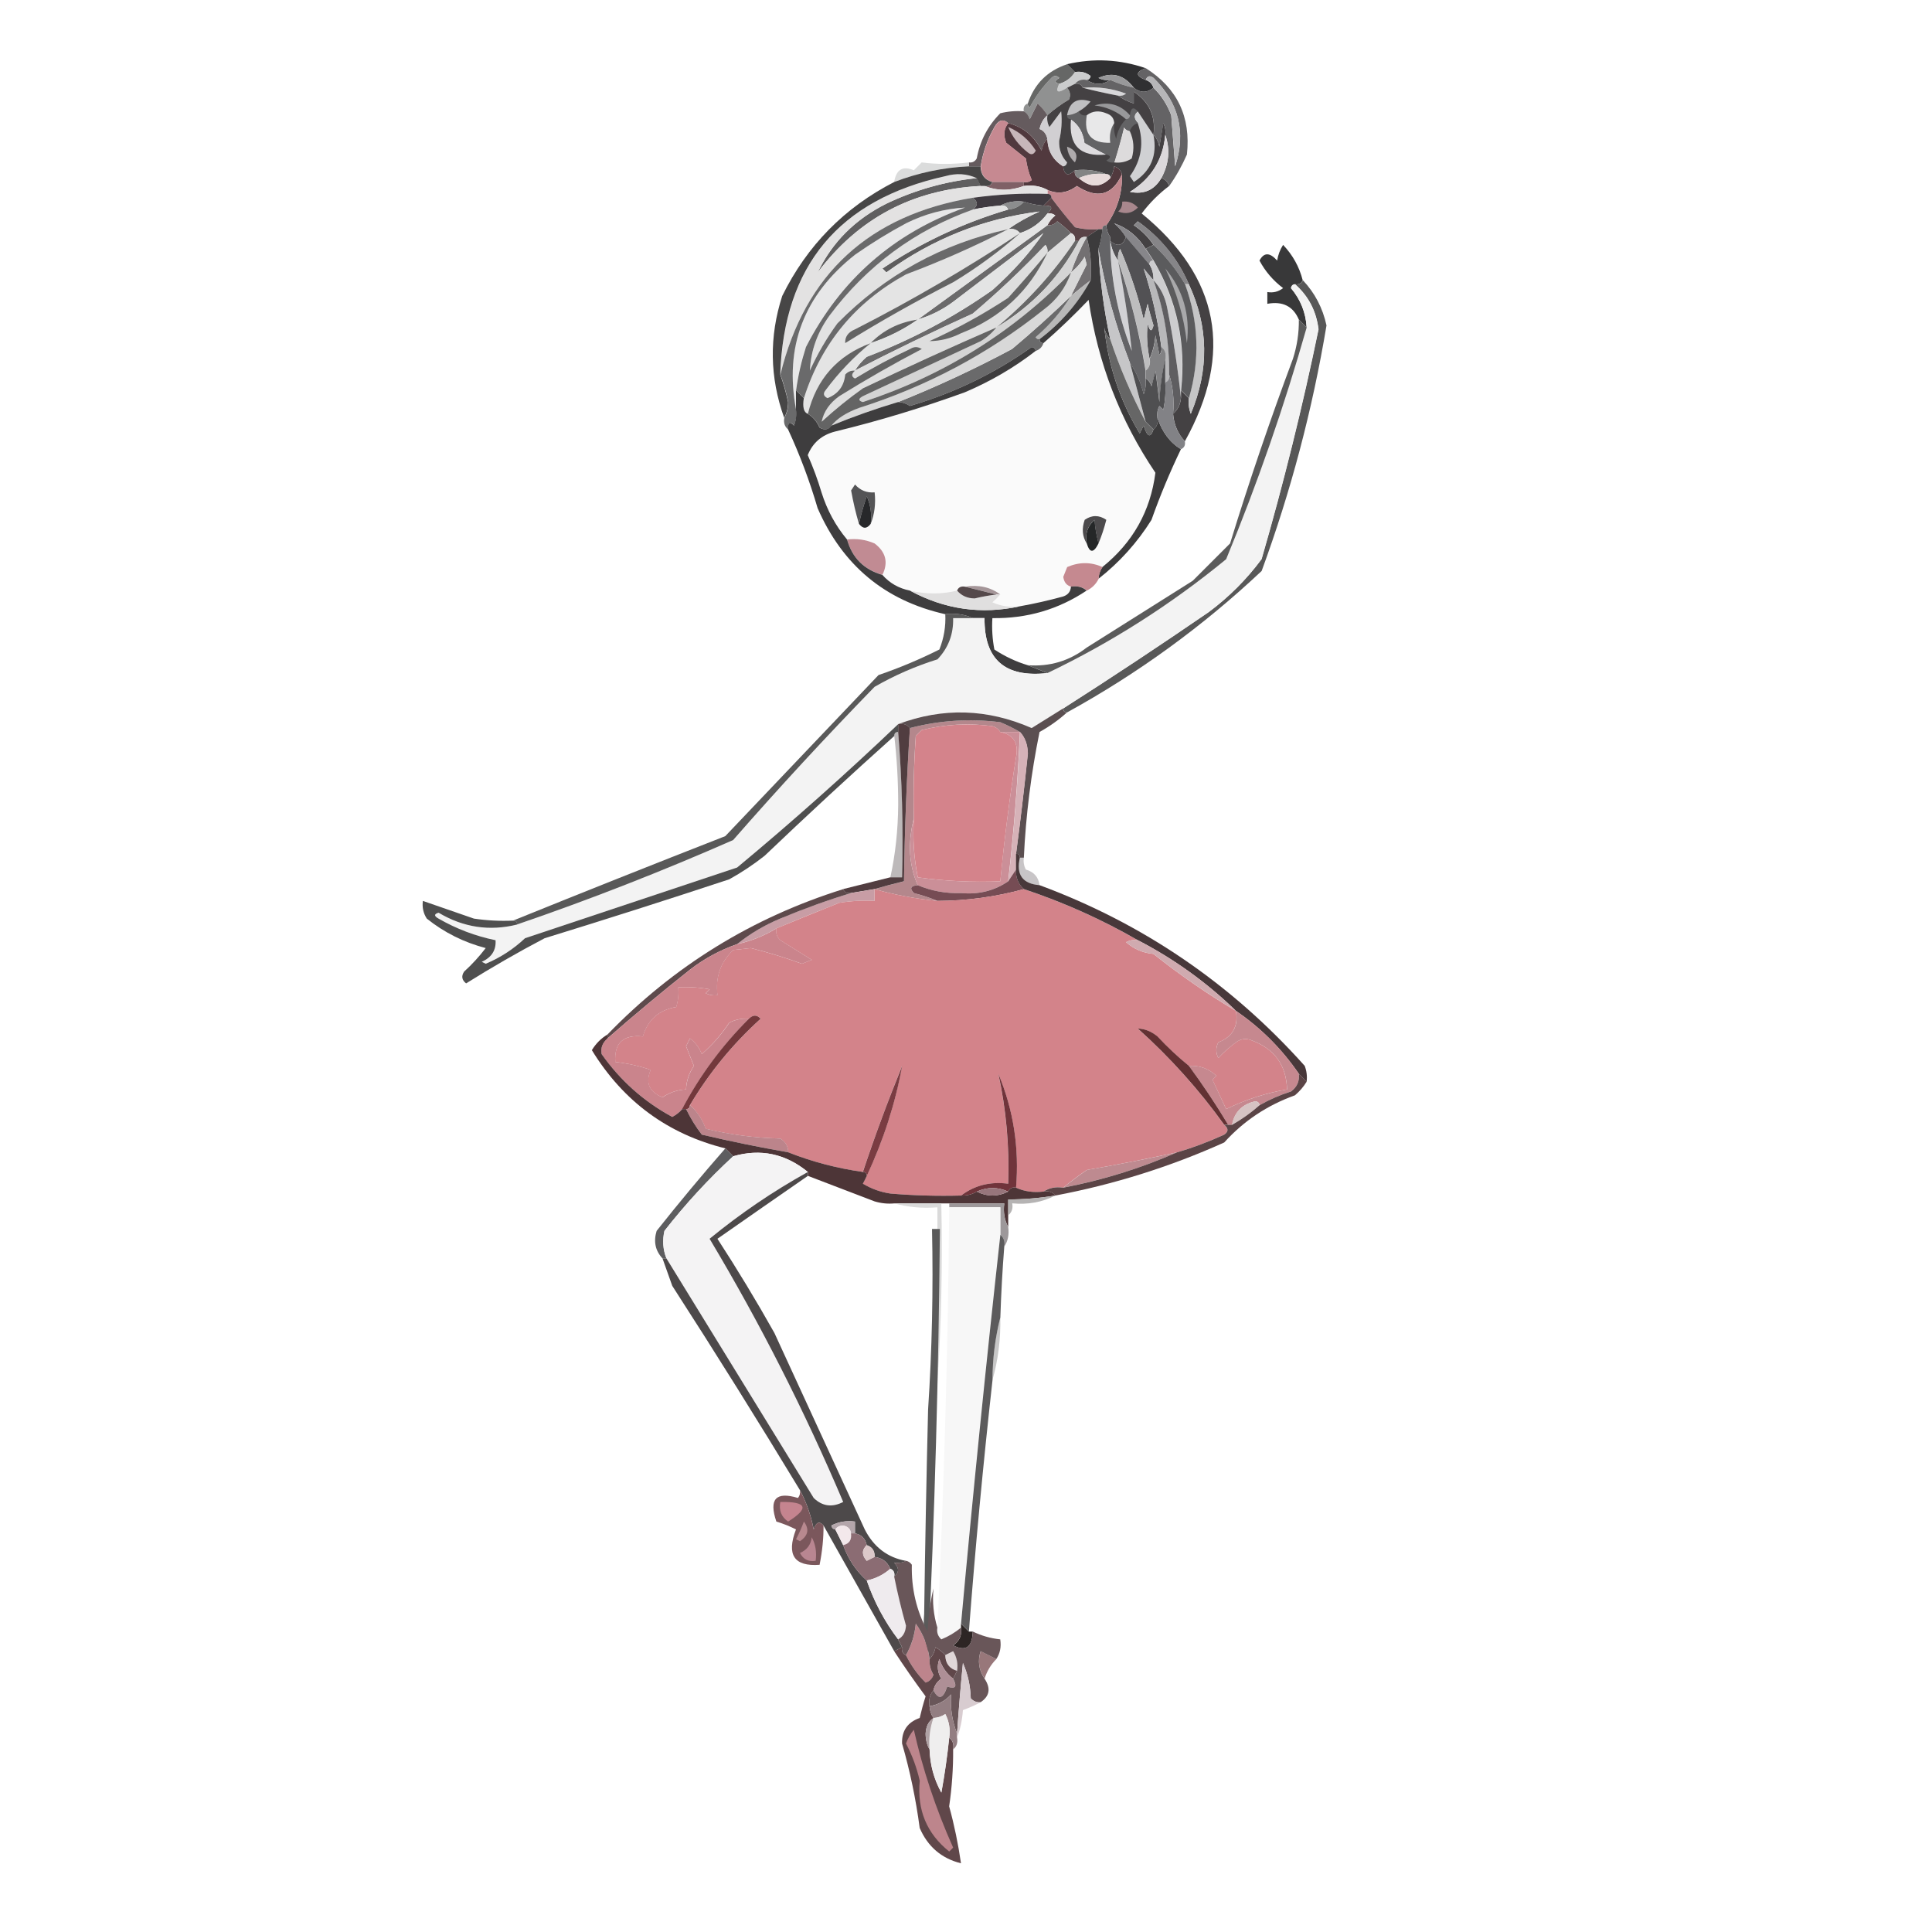 <?xml version="1.0" encoding="UTF-8"?> <svg xmlns="http://www.w3.org/2000/svg" width="32" height="32" viewBox="0 0 32 32" fill="none"><path fill-rule="evenodd" clip-rule="evenodd" d="M18.975 1.129C18.806 1.192 18.806 1.257 18.975 1.324C19.04 1.345 19.084 1.389 19.105 1.454C18.997 1.541 18.888 1.541 18.78 1.454C18.619 1.241 18.423 1.187 18.194 1.291C18.256 1.323 18.321 1.333 18.39 1.324C18.259 1.41 18.129 1.41 17.999 1.324C18.035 1.32 18.056 1.298 18.064 1.259C17.987 1.198 17.9 1.177 17.804 1.194C17.761 1.15 17.717 1.107 17.674 1.063C18.116 0.961 18.549 0.983 18.975 1.129Z" fill="#303032"></path><path fill-rule="evenodd" clip-rule="evenodd" d="M17.675 1.064C17.718 1.107 17.762 1.15 17.805 1.194C17.744 1.29 17.657 1.355 17.545 1.389C17.464 1.369 17.464 1.336 17.545 1.291C17.501 1.248 17.458 1.248 17.415 1.291C17.272 1.437 17.152 1.599 17.057 1.779C17.031 1.765 17.02 1.743 17.024 1.714C17.133 1.389 17.35 1.172 17.675 1.064Z" fill="#666766"></path><path fill-rule="evenodd" clip-rule="evenodd" d="M17.804 1.194C17.901 1.177 17.987 1.198 18.065 1.259C18.056 1.298 18.035 1.32 18 1.324C17.916 1.308 17.851 1.33 17.804 1.389C17.761 1.41 17.718 1.432 17.674 1.454C17.522 1.552 17.479 1.53 17.544 1.389C17.657 1.355 17.744 1.29 17.804 1.194Z" fill="#CBCCCD"></path><path fill-rule="evenodd" clip-rule="evenodd" d="M18.779 1.454C18.644 1.423 18.514 1.38 18.389 1.324C18.32 1.334 18.255 1.323 18.193 1.291C18.422 1.188 18.618 1.242 18.779 1.454Z" fill="#98989A"></path><path fill-rule="evenodd" clip-rule="evenodd" d="M17.543 1.389C17.477 1.531 17.52 1.552 17.673 1.454C17.725 1.514 17.736 1.579 17.705 1.649C17.576 1.725 17.456 1.812 17.347 1.909C17.307 1.842 17.252 1.777 17.185 1.714C17.141 1.801 17.098 1.888 17.055 1.974C17.037 1.915 17.004 1.872 16.957 1.844C16.946 1.78 16.968 1.736 17.022 1.714C17.018 1.743 17.029 1.764 17.055 1.779C17.15 1.599 17.269 1.437 17.412 1.291C17.456 1.248 17.499 1.248 17.543 1.291C17.462 1.336 17.462 1.369 17.543 1.389Z" fill="#909191"></path><path fill-rule="evenodd" clip-rule="evenodd" d="M17.935 1.454C18.182 1.432 18.421 1.464 18.65 1.551C18.612 1.582 18.568 1.593 18.52 1.584C18.318 1.546 18.123 1.502 17.935 1.454Z" fill="#D7D7D9"></path><path fill-rule="evenodd" clip-rule="evenodd" d="M17.349 1.909C17.282 1.966 17.239 2.042 17.219 2.137C17.285 2.16 17.328 2.214 17.349 2.299C17.299 2.349 17.267 2.414 17.252 2.494C17.132 2.255 16.948 2.103 16.698 2.039C16.614 1.964 16.538 1.986 16.471 2.104C16.355 2.308 16.279 2.525 16.243 2.755C16.178 2.755 16.113 2.755 16.048 2.755C16.048 2.733 16.048 2.711 16.048 2.69C16.105 2.698 16.148 2.676 16.178 2.624C16.231 2.334 16.361 2.084 16.568 1.876C16.697 1.844 16.827 1.833 16.959 1.844C17.006 1.871 17.038 1.914 17.056 1.974C17.1 1.887 17.143 1.8 17.186 1.714C17.254 1.777 17.308 1.842 17.349 1.909Z" fill="#655B5E"></path><path fill-rule="evenodd" clip-rule="evenodd" d="M16.698 2.039C16.947 2.103 17.131 2.255 17.251 2.495C17.266 2.414 17.298 2.349 17.348 2.3C17.355 2.5 17.442 2.652 17.609 2.755C17.628 2.904 17.693 2.926 17.804 2.82C17.793 2.885 17.814 2.928 17.869 2.95C18.056 3.113 18.229 3.113 18.389 2.95C18.427 2.883 18.448 2.818 18.454 2.755C18.521 2.778 18.564 2.821 18.584 2.885C18.424 3.236 18.175 3.301 17.836 3.08C17.68 3.198 17.517 3.22 17.348 3.145C17.233 3.083 17.103 3.061 16.958 3.08C16.958 3.059 16.958 3.037 16.958 3.015C17.006 3.024 17.049 3.013 17.088 2.983C17.039 2.87 17.007 2.751 16.991 2.625C16.882 2.538 16.774 2.451 16.665 2.365C16.614 2.242 16.625 2.133 16.698 2.039Z" fill="#51393E"></path><path fill-rule="evenodd" clip-rule="evenodd" d="M16.7 2.104C16.889 2.184 17.041 2.314 17.156 2.494C17.123 2.561 17.08 2.572 17.026 2.527C16.877 2.411 16.768 2.27 16.7 2.104Z" fill="#C7B7BA"></path><path fill-rule="evenodd" clip-rule="evenodd" d="M17.608 2.755C17.441 2.652 17.354 2.5 17.348 2.3C17.327 2.214 17.283 2.16 17.218 2.137C17.238 2.042 17.281 1.966 17.348 1.909C17.338 1.978 17.349 2.043 17.38 2.104C17.445 2.018 17.511 1.931 17.576 1.844C17.593 2.006 17.582 2.169 17.543 2.332C17.536 2.472 17.58 2.591 17.673 2.69C17.665 2.73 17.643 2.751 17.608 2.755Z" fill="#D1CFD2"></path><path fill-rule="evenodd" clip-rule="evenodd" d="M18.976 1.128C19.499 1.459 19.727 1.936 19.659 2.56C19.576 2.748 19.479 2.921 19.366 3.08C19.345 3.015 19.301 2.972 19.236 2.95C19.363 2.712 19.385 2.474 19.301 2.234C19.311 2.166 19.3 2.101 19.269 2.039C19.247 2.169 19.225 2.3 19.203 2.43C19.188 2.349 19.156 2.284 19.106 2.234C19.145 1.927 19.037 1.689 18.781 1.519C18.781 1.584 18.781 1.649 18.781 1.714C18.681 1.682 18.595 1.638 18.52 1.584C18.569 1.592 18.612 1.582 18.651 1.551C18.421 1.464 18.183 1.432 17.935 1.454C17.913 1.399 17.869 1.377 17.805 1.389C17.851 1.33 17.916 1.308 18 1.324C18.13 1.41 18.26 1.41 18.39 1.324C18.515 1.38 18.645 1.423 18.781 1.454C18.889 1.54 18.997 1.54 19.106 1.454C19.234 1.579 19.332 1.731 19.399 1.909C19.42 2.191 19.442 2.473 19.464 2.755C19.646 2.194 19.527 1.706 19.106 1.291C19.045 1.246 19.002 1.257 18.976 1.324C18.807 1.257 18.807 1.192 18.976 1.128Z" fill="#646365"></path><path fill-rule="evenodd" clip-rule="evenodd" d="M18.977 1.324C19.003 1.257 19.047 1.246 19.108 1.291C19.529 1.706 19.648 2.194 19.465 2.755C19.444 2.473 19.422 2.191 19.4 1.909C19.334 1.731 19.236 1.579 19.108 1.454C19.086 1.389 19.043 1.345 18.977 1.324Z" fill="#B6B6B8"></path><path fill-rule="evenodd" clip-rule="evenodd" d="M16.047 2.69C16.047 2.712 16.047 2.734 16.047 2.755C15.62 2.776 15.208 2.862 14.81 3.015C14.844 2.807 14.952 2.742 15.136 2.82C15.179 2.777 15.223 2.734 15.266 2.69C15.521 2.723 15.782 2.723 16.047 2.69Z" fill="#DBDCDC"></path><path fill-rule="evenodd" clip-rule="evenodd" d="M17.804 1.389C17.868 1.378 17.912 1.399 17.934 1.454C18.122 1.502 18.317 1.546 18.519 1.584C18.593 1.639 18.68 1.682 18.779 1.714C18.779 1.649 18.779 1.584 18.779 1.519C19.036 1.689 19.144 1.928 19.105 2.235C19.155 2.284 19.187 2.349 19.203 2.43C19.224 2.3 19.246 2.17 19.267 2.039C19.299 2.101 19.31 2.166 19.3 2.235C19.263 2.644 19.068 2.959 18.715 3.178C18.946 3.225 19.119 3.149 19.235 2.95C19.3 2.972 19.343 3.015 19.365 3.08C19.193 3.209 19.041 3.361 18.91 3.536C20.199 4.588 20.437 5.846 19.625 7.31C19.509 7.184 19.444 7.032 19.43 6.854C19.507 6.788 19.55 6.701 19.56 6.594C19.56 6.55 19.56 6.507 19.56 6.464C19.604 6.507 19.647 6.55 19.69 6.594C19.68 6.683 19.691 6.77 19.723 6.854C20.029 6.124 20.018 5.409 19.69 4.707C19.508 4.286 19.226 3.939 18.845 3.666C18.823 3.688 18.801 3.709 18.779 3.731C18.911 3.819 19.02 3.928 19.105 4.056C19.061 4.078 19.018 4.1 18.975 4.121C18.844 3.914 18.671 3.773 18.454 3.699C18.533 3.766 18.598 3.842 18.649 3.926C18.598 4.072 18.511 4.094 18.389 3.991C18.389 3.97 18.389 3.948 18.389 3.926C18.349 3.868 18.328 3.803 18.324 3.731C18.505 3.478 18.591 3.196 18.584 2.885C18.564 2.822 18.521 2.778 18.454 2.755C18.448 2.818 18.427 2.883 18.389 2.95C18.389 2.907 18.367 2.885 18.324 2.885C18.165 2.822 17.991 2.8 17.804 2.82C17.693 2.926 17.628 2.905 17.608 2.755C17.644 2.751 17.665 2.73 17.674 2.69C17.58 2.591 17.537 2.472 17.543 2.332C17.582 2.169 17.593 2.006 17.576 1.844C17.511 1.931 17.446 2.018 17.381 2.105C17.349 2.043 17.338 1.978 17.348 1.909C17.457 1.812 17.576 1.725 17.706 1.649C17.737 1.579 17.726 1.514 17.674 1.454C17.717 1.432 17.76 1.411 17.804 1.389Z" fill="#444143"></path><path fill-rule="evenodd" clip-rule="evenodd" d="M18.845 1.844C18.933 1.977 19.019 2.107 19.105 2.235C19.172 2.572 19.064 2.833 18.78 3.015C18.758 2.983 18.736 2.95 18.715 2.918C18.91 2.647 18.953 2.354 18.845 2.039C18.772 1.964 18.772 1.899 18.845 1.844Z" fill="#D0D1D3"></path><path fill-rule="evenodd" clip-rule="evenodd" d="M18.712 2.169C18.78 2.315 18.791 2.466 18.745 2.625C18.657 2.682 18.559 2.703 18.452 2.69C18.512 2.497 18.567 2.302 18.615 2.104C18.64 2.14 18.672 2.162 18.712 2.169Z" fill="#DDDBDC"></path><path fill-rule="evenodd" clip-rule="evenodd" d="M17.674 2.429C17.819 2.483 17.862 2.57 17.804 2.69C17.726 2.62 17.682 2.533 17.674 2.429Z" fill="#AFABAD"></path><path fill-rule="evenodd" clip-rule="evenodd" d="M17.739 1.975C17.868 2.062 17.944 2.192 17.967 2.365C18.089 2.437 18.208 2.502 18.325 2.56C17.891 2.604 17.696 2.408 17.739 1.975Z" fill="#DDDBDE"></path><path fill-rule="evenodd" clip-rule="evenodd" d="M18.845 1.844C18.772 1.899 18.772 1.964 18.845 2.039C18.78 2.061 18.736 2.104 18.715 2.169C18.675 2.162 18.642 2.141 18.617 2.104C18.569 2.303 18.515 2.498 18.455 2.69C18.407 2.698 18.363 2.688 18.325 2.657C18.405 2.613 18.405 2.58 18.325 2.56C18.208 2.502 18.089 2.437 17.967 2.365C17.944 2.192 17.868 2.062 17.739 1.974C17.695 1.974 17.674 1.953 17.674 1.909C17.746 1.905 17.811 1.884 17.869 1.844C17.891 1.899 17.935 1.92 17.999 1.909C17.946 2.224 18.076 2.376 18.39 2.365C18.371 2.24 18.393 2.132 18.455 2.039C18.444 2.129 18.455 2.215 18.487 2.3C18.509 2.169 18.563 2.061 18.65 1.974C18.693 1.974 18.715 1.953 18.715 1.909C18.729 1.784 18.772 1.762 18.845 1.844Z" fill="#636365"></path><path fill-rule="evenodd" clip-rule="evenodd" d="M18.455 2.039C18.394 2.132 18.372 2.24 18.39 2.365C18.077 2.376 17.946 2.224 18 1.909C18.094 1.837 18.203 1.826 18.325 1.877C18.407 1.904 18.45 1.958 18.455 2.039Z" fill="#E8E8E9"></path><path fill-rule="evenodd" clip-rule="evenodd" d="M18.715 1.909C18.715 1.952 18.693 1.974 18.649 1.974C18.502 1.846 18.328 1.77 18.129 1.746C18.363 1.676 18.558 1.731 18.715 1.909Z" fill="#98989A"></path><path fill-rule="evenodd" clip-rule="evenodd" d="M17.869 1.844C17.811 1.883 17.746 1.905 17.674 1.909C17.715 1.684 17.845 1.608 18.064 1.681C18.007 1.749 17.942 1.803 17.869 1.844Z" fill="#BFBFC1"></path><path fill-rule="evenodd" clip-rule="evenodd" d="M17.805 2.82C17.992 2.8 18.166 2.822 18.325 2.885C18.159 2.866 18.007 2.887 17.87 2.95C17.815 2.928 17.793 2.885 17.805 2.82Z" fill="#838484"></path><path fill-rule="evenodd" clip-rule="evenodd" d="M16.701 2.04C16.628 2.134 16.617 2.242 16.668 2.365C16.776 2.452 16.885 2.539 16.993 2.625C17.01 2.751 17.042 2.87 17.091 2.983C17.052 3.013 17.009 3.024 16.961 3.016C16.787 3.016 16.614 3.016 16.44 3.016C16.314 2.981 16.249 2.894 16.245 2.756C16.281 2.526 16.357 2.309 16.473 2.105C16.541 1.987 16.616 1.965 16.701 2.04Z" fill="#C68991"></path><path fill-rule="evenodd" clip-rule="evenodd" d="M16.438 3.015C16.611 3.015 16.785 3.015 16.958 3.015C16.958 3.037 16.958 3.058 16.958 3.08C16.735 3.163 16.518 3.163 16.308 3.08C16.372 3.091 16.416 3.069 16.438 3.015Z" fill="#7F6066"></path><path fill-rule="evenodd" clip-rule="evenodd" d="M17.87 2.95C18.007 2.887 18.159 2.865 18.326 2.885C18.369 2.885 18.391 2.907 18.391 2.95C18.23 3.113 18.057 3.113 17.87 2.95Z" fill="#E8DADA"></path><path fill-rule="evenodd" clip-rule="evenodd" d="M19.3 2.235C19.384 2.474 19.363 2.712 19.235 2.95C19.119 3.149 18.946 3.225 18.715 3.178C19.068 2.959 19.264 2.644 19.3 2.235Z" fill="#DCD9DC"></path><path fill-rule="evenodd" clip-rule="evenodd" d="M16.179 2.95C16.201 2.994 16.222 3.037 16.244 3.08C15.118 3.139 14.218 3.616 13.544 4.512C13.784 4.011 14.164 3.632 14.682 3.373C15.157 3.146 15.656 3.005 16.179 2.95Z" fill="#605F60"></path><path fill-rule="evenodd" clip-rule="evenodd" d="M18.585 2.885C18.592 3.197 18.505 3.478 18.325 3.731C18.281 3.731 18.259 3.753 18.259 3.796C18.238 3.796 18.216 3.796 18.195 3.796C18.063 3.807 17.932 3.796 17.804 3.764C17.665 3.603 17.535 3.44 17.414 3.276C17.414 3.232 17.392 3.211 17.349 3.211C17.349 3.189 17.349 3.167 17.349 3.146C17.518 3.221 17.68 3.199 17.837 3.081C18.175 3.302 18.425 3.237 18.585 2.885Z" fill="#C1868D"></path><path fill-rule="evenodd" clip-rule="evenodd" d="M16.179 2.95C15.656 3.005 15.157 3.146 14.682 3.373C14.164 3.632 13.784 4.011 13.544 4.512C14.218 3.616 15.118 3.139 16.244 3.08C16.266 3.08 16.287 3.08 16.309 3.08C16.519 3.164 16.736 3.164 16.96 3.08C17.105 3.061 17.235 3.083 17.35 3.145C17.35 3.167 17.35 3.189 17.35 3.21C16.935 3.197 16.523 3.219 16.114 3.275C14.398 3.561 13.335 4.537 12.926 6.203C12.986 4.402 13.897 3.307 15.658 2.918C15.845 2.865 16.018 2.876 16.179 2.95Z" fill="#E3E2E2"></path><path fill-rule="evenodd" clip-rule="evenodd" d="M17.349 3.211C17.393 3.211 17.415 3.233 17.415 3.276C17.371 3.319 17.328 3.363 17.284 3.406C17.173 3.398 17.064 3.376 16.959 3.341C16.814 3.322 16.684 3.344 16.569 3.406C16.415 3.417 16.263 3.439 16.113 3.471C16.2 3.406 16.2 3.341 16.113 3.276C16.523 3.219 16.934 3.197 17.349 3.211Z" fill="#403B41"></path><path fill-rule="evenodd" clip-rule="evenodd" d="M16.568 3.406C16.683 3.343 16.813 3.322 16.959 3.341C16.893 3.417 16.806 3.46 16.698 3.471C16.676 3.416 16.633 3.395 16.568 3.406Z" fill="#8C8D8E"></path><path fill-rule="evenodd" clip-rule="evenodd" d="M18.587 3.34C18.691 3.328 18.778 3.361 18.847 3.438C18.754 3.532 18.645 3.553 18.521 3.503C18.57 3.459 18.592 3.405 18.587 3.34Z" fill="#A8878D"></path><path fill-rule="evenodd" clip-rule="evenodd" d="M17.414 3.276C17.535 3.44 17.666 3.602 17.805 3.764C17.933 3.796 18.063 3.807 18.195 3.796C18.13 3.84 18.065 3.883 18 3.926C17.935 3.915 17.892 3.937 17.87 3.991C17.848 3.991 17.826 3.991 17.805 3.991C17.816 3.927 17.794 3.883 17.74 3.861C17.663 3.786 17.587 3.721 17.512 3.666C17.468 3.715 17.414 3.737 17.349 3.731C17.379 3.669 17.422 3.614 17.479 3.568C17.441 3.538 17.397 3.527 17.349 3.536C17.449 3.443 17.427 3.4 17.284 3.406C17.328 3.362 17.371 3.319 17.414 3.276Z" fill="#594347"></path><path fill-rule="evenodd" clip-rule="evenodd" d="M16.046 2.755C16.111 2.755 16.176 2.755 16.241 2.755C16.245 2.894 16.31 2.98 16.436 3.015C16.414 3.07 16.371 3.091 16.306 3.08C16.285 3.08 16.263 3.08 16.241 3.08C16.22 3.037 16.198 2.993 16.176 2.95C16.016 2.876 15.842 2.865 15.656 2.918C13.894 3.307 12.983 4.402 12.923 6.203C12.976 6.349 13.019 6.501 13.053 6.659C13.053 6.759 13.031 6.846 12.988 6.919C12.748 6.25 12.738 5.578 12.956 4.902C13.367 4.067 13.986 3.438 14.81 3.015C15.207 2.862 15.619 2.775 16.046 2.755Z" fill="#474646"></path><path fill-rule="evenodd" clip-rule="evenodd" d="M16.959 3.341C17.064 3.376 17.172 3.397 17.284 3.406C17.427 3.4 17.448 3.443 17.349 3.536C17.232 3.692 17.08 3.801 16.893 3.861C16.847 3.803 16.782 3.781 16.698 3.796C16.857 3.684 17.031 3.586 17.219 3.503C16.291 3.62 15.445 3.956 14.681 4.512C14.66 4.49 14.638 4.469 14.616 4.447C15.261 4.016 15.955 3.691 16.698 3.471C16.806 3.461 16.892 3.417 16.959 3.341Z" fill="#5E5D5E"></path><path fill-rule="evenodd" clip-rule="evenodd" d="M19.692 4.707C19.671 4.707 19.649 4.707 19.627 4.707C19.485 4.466 19.311 4.249 19.107 4.056C19.021 3.927 18.913 3.819 18.781 3.731C18.803 3.709 18.825 3.687 18.846 3.666C19.228 3.938 19.51 4.285 19.692 4.707Z" fill="#868588"></path><path fill-rule="evenodd" clip-rule="evenodd" d="M17.739 3.861C17.611 3.969 17.481 4.077 17.348 4.186C17.357 4.138 17.346 4.095 17.316 4.056C16.934 4.459 16.533 4.839 16.112 5.195C15.45 5.493 14.799 5.808 14.16 6.138C14.212 6.054 14.277 5.978 14.355 5.91C15.097 5.627 15.791 5.259 16.437 4.804C16.777 4.5 17.059 4.186 17.283 3.861C16.784 4.24 16.286 4.62 15.787 5C15.605 5.134 15.41 5.231 15.201 5.292C15.915 4.774 16.631 4.253 17.348 3.731C17.413 3.736 17.467 3.715 17.511 3.666C17.586 3.72 17.662 3.785 17.739 3.861Z" fill="#6B6A6B"></path><path fill-rule="evenodd" clip-rule="evenodd" d="M18.973 4.122C19.016 4.187 19.059 4.252 19.103 4.317C19.059 4.317 19.038 4.338 19.038 4.382C18.908 4.23 18.777 4.078 18.647 3.926C18.596 3.842 18.531 3.766 18.452 3.699C18.669 3.773 18.842 3.914 18.973 4.122Z" fill="#87868A"></path><path fill-rule="evenodd" clip-rule="evenodd" d="M17.998 3.927C18.062 4.152 18.084 4.39 18.064 4.642C17.956 4.724 17.848 4.81 17.738 4.902C17.825 4.73 17.911 4.557 17.998 4.382C17.988 4.339 17.977 4.295 17.966 4.252C17.904 4.355 17.828 4.442 17.738 4.512C17.808 4.307 17.895 4.112 17.998 3.927Z" fill="#737072"></path><path fill-rule="evenodd" clip-rule="evenodd" d="M17.737 3.861C17.791 3.883 17.813 3.927 17.802 3.991C17.439 4.528 17.005 5.006 16.501 5.423C15.755 5.746 15.018 6.082 14.289 6.431C14.048 6.603 13.821 6.787 13.605 6.984C13.641 6.815 13.739 6.674 13.898 6.561C14.345 6.284 14.801 6.023 15.265 5.78C15.2 5.737 15.134 5.737 15.069 5.78C14.755 5.927 14.452 6.089 14.159 6.268C14.096 6.238 14.096 6.194 14.159 6.138C14.798 5.808 15.448 5.493 16.11 5.195C16.531 4.839 16.933 4.46 17.314 4.056C17.344 4.095 17.355 4.138 17.347 4.186C17.479 4.077 17.609 3.969 17.737 3.861Z" fill="#DEDEDE"></path><path fill-rule="evenodd" clip-rule="evenodd" d="M16.568 3.406C16.632 3.395 16.675 3.417 16.698 3.471C15.955 3.691 15.261 4.016 14.616 4.447C14.637 4.469 14.659 4.491 14.681 4.512C15.444 3.956 16.29 3.62 17.218 3.504C17.03 3.587 16.857 3.684 16.698 3.797C15.597 4.038 14.654 4.558 13.867 5.358C13.69 5.601 13.538 5.862 13.412 6.139C13.429 5.807 13.537 5.504 13.737 5.228C14.356 4.403 15.148 3.817 16.112 3.471C16.262 3.439 16.414 3.417 16.568 3.406Z" fill="#E2E2E2"></path><path fill-rule="evenodd" clip-rule="evenodd" d="M21.577 4.642C21.555 4.696 21.511 4.718 21.447 4.707C21.412 4.711 21.39 4.732 21.382 4.772C21.541 4.961 21.628 5.177 21.642 5.422C21.599 5.379 21.555 5.336 21.512 5.292C21.418 5.072 21.244 4.985 20.991 5.032C20.991 4.967 20.991 4.902 20.991 4.837C21.088 4.854 21.174 4.832 21.252 4.772C21.087 4.647 20.956 4.495 20.861 4.316C20.934 4.178 21.031 4.178 21.154 4.316C21.168 4.223 21.201 4.136 21.252 4.056C21.412 4.224 21.52 4.419 21.577 4.642Z" fill="#383839"></path><path fill-rule="evenodd" clip-rule="evenodd" d="M13.184 6.464C13.184 6.572 13.184 6.681 13.184 6.789C12.986 5.746 13.312 4.889 14.16 4.219C14.431 4.029 14.713 3.856 15.006 3.699C15.318 3.544 15.643 3.457 15.982 3.438C14.797 3.864 13.919 4.634 13.347 5.748C13.271 5.983 13.217 6.221 13.184 6.464Z" fill="#E7E7E8"></path><path fill-rule="evenodd" clip-rule="evenodd" d="M18.65 3.926C18.78 4.078 18.91 4.23 19.04 4.382C19.088 4.46 19.11 4.547 19.105 4.642C19.052 4.582 18.998 4.516 18.943 4.447C19.079 4.865 19.177 5.298 19.235 5.748C19.244 5.796 19.233 5.84 19.203 5.878C19.181 5.77 19.16 5.661 19.138 5.553C19.125 5.697 19.093 5.827 19.04 5.943C18.999 5.748 18.988 5.553 19.008 5.358C19.044 5.494 19.076 5.505 19.105 5.39C19.068 5.272 19.035 5.153 19.008 5.032C18.986 5.119 18.964 5.206 18.943 5.293C18.845 4.891 18.715 4.501 18.552 4.121C18.521 4.183 18.51 4.248 18.52 4.317C18.452 4.224 18.409 4.115 18.39 3.991C18.512 4.094 18.598 4.072 18.65 3.926Z" fill="#525154"></path><path fill-rule="evenodd" clip-rule="evenodd" d="M17.349 3.536C17.398 3.527 17.441 3.538 17.48 3.569C17.422 3.615 17.379 3.669 17.349 3.731C16.632 4.254 15.916 4.774 15.202 5.293C14.893 5.337 14.633 5.467 14.422 5.683C13.87 5.888 13.523 6.278 13.381 6.854C13.314 6.828 13.293 6.741 13.316 6.594C13.603 5.688 14.167 5.004 15.007 4.544C15.591 4.325 16.155 4.076 16.699 3.796C16.783 3.781 16.848 3.803 16.894 3.861C17.081 3.801 17.233 3.692 17.349 3.536Z" fill="#E4E4E4"></path><path fill-rule="evenodd" clip-rule="evenodd" d="M16.895 3.861C16.554 4.163 16.185 4.434 15.789 4.674C15.176 4.986 14.58 5.322 13.999 5.683C13.994 5.578 14.048 5.502 14.162 5.455C15.109 4.972 16.02 4.44 16.895 3.861Z" fill="#646464"></path><path fill-rule="evenodd" clip-rule="evenodd" d="M17.348 4.186C17.052 4.818 16.575 5.263 15.917 5.52C15.748 5.605 15.575 5.649 15.396 5.65C15.851 5.444 16.285 5.206 16.698 4.934C16.923 4.686 17.14 4.437 17.348 4.186Z" fill="#656565"></path><path fill-rule="evenodd" clip-rule="evenodd" d="M19.104 4.317C19.492 4.979 19.644 5.695 19.56 6.464C19.56 6.507 19.56 6.55 19.56 6.594C19.509 6.101 19.433 5.602 19.332 5.097C19.298 4.916 19.222 4.765 19.104 4.642C19.108 4.547 19.087 4.46 19.039 4.382C19.039 4.338 19.061 4.317 19.104 4.317Z" fill="#CDCDCF"></path><path fill-rule="evenodd" clip-rule="evenodd" d="M18.064 4.642C17.855 5.025 17.573 5.35 17.218 5.618C17.19 5.622 17.168 5.611 17.153 5.585C17.388 5.384 17.583 5.156 17.739 4.902C17.848 4.81 17.957 4.723 18.064 4.642Z" fill="#B8B8B8"></path><path fill-rule="evenodd" clip-rule="evenodd" d="M19.626 4.707C19.648 4.707 19.669 4.707 19.691 4.707C20.018 5.409 20.029 6.124 19.724 6.854C19.692 6.77 19.681 6.683 19.691 6.594C19.874 5.96 19.853 5.331 19.626 4.707Z" fill="#C5C5C6"></path><path fill-rule="evenodd" clip-rule="evenodd" d="M17.805 3.991C17.827 3.991 17.849 3.991 17.87 3.991C17.547 4.597 17.091 5.074 16.504 5.423C17.008 5.006 17.442 4.529 17.805 3.991Z" fill="#686868"></path><path fill-rule="evenodd" clip-rule="evenodd" d="M18.39 3.926C18.39 3.948 18.39 3.97 18.39 3.991C18.409 4.115 18.452 4.224 18.52 4.317C18.617 4.815 18.693 5.314 18.748 5.813C18.506 5.192 18.387 4.563 18.39 3.926Z" fill="#D2D2D5"></path><path fill-rule="evenodd" clip-rule="evenodd" d="M19.041 5.943C19.057 6.027 19.035 6.092 18.977 6.139C18.873 5.512 18.721 4.904 18.521 4.317C18.511 4.248 18.522 4.183 18.553 4.122C18.716 4.501 18.846 4.891 18.944 5.293C18.966 5.206 18.987 5.119 19.009 5.032C19.036 5.153 19.069 5.272 19.107 5.39C19.078 5.505 19.045 5.494 19.009 5.358C18.989 5.553 19 5.749 19.041 5.943Z" fill="#BDBDBE"></path><path fill-rule="evenodd" clip-rule="evenodd" d="M18.323 3.731C18.327 3.803 18.349 3.868 18.389 3.926C18.385 4.563 18.505 5.192 18.746 5.813C18.692 5.314 18.616 4.815 18.519 4.317C18.719 4.904 18.871 5.512 18.974 6.139C18.974 6.182 18.974 6.225 18.974 6.269C18.984 6.358 18.974 6.445 18.942 6.529C18.896 6.335 18.82 6.162 18.714 6.008C18.478 5.396 18.305 4.767 18.193 4.122C18.228 4.016 18.25 3.908 18.258 3.796C18.258 3.753 18.28 3.731 18.323 3.731Z" fill="#646467"></path><path fill-rule="evenodd" clip-rule="evenodd" d="M19.106 4.642C19.285 5.146 19.372 5.667 19.366 6.203C19.378 6.268 19.356 6.311 19.301 6.334C19.301 6.203 19.301 6.073 19.301 5.943C19.317 5.859 19.295 5.794 19.236 5.748C19.178 5.298 19.08 4.865 18.943 4.447C18.999 4.516 19.053 4.582 19.106 4.642Z" fill="#B8B8BA"></path><path fill-rule="evenodd" clip-rule="evenodd" d="M18.261 9.391C18.067 9.305 17.872 9.305 17.675 9.391C17.653 9.446 17.632 9.5 17.61 9.554C17.622 9.643 17.665 9.698 17.74 9.717C17.735 9.798 17.692 9.852 17.61 9.879C17.373 9.944 17.134 9.998 16.894 10.042C16.736 10.062 16.585 10.04 16.439 9.977C16.487 9.933 16.53 9.889 16.569 9.847C16.407 9.724 16.212 9.681 15.983 9.717C15.919 9.705 15.876 9.727 15.853 9.782C15.602 9.844 15.342 9.844 15.072 9.782C14.888 9.744 14.736 9.657 14.617 9.521C14.718 9.316 14.674 9.143 14.487 9.001C14.341 8.938 14.189 8.916 14.031 8.936C13.842 8.709 13.701 8.449 13.609 8.155C13.546 7.944 13.47 7.738 13.381 7.537C13.463 7.332 13.615 7.202 13.836 7.147C14.564 6.969 15.28 6.752 15.983 6.496C16.408 6.317 16.798 6.089 17.154 5.813C17.22 5.791 17.263 5.748 17.285 5.683C17.543 5.457 17.792 5.219 18.033 4.967C18.185 6.009 18.553 6.963 19.139 7.83C19.058 8.465 18.765 8.986 18.261 9.391Z" fill="#FAFAFA"></path><path fill-rule="evenodd" clip-rule="evenodd" d="M15.201 5.293C14.965 5.459 14.705 5.589 14.42 5.683C14.631 5.467 14.892 5.337 15.201 5.293Z" fill="#626262"></path><path fill-rule="evenodd" clip-rule="evenodd" d="M16.114 3.275C16.201 3.34 16.201 3.406 16.114 3.471C15.149 3.816 14.358 4.402 13.739 5.227C13.539 5.503 13.43 5.807 13.414 6.138C13.54 5.861 13.691 5.601 13.869 5.357C14.656 4.557 15.599 4.037 16.699 3.796C16.156 4.075 15.592 4.325 15.008 4.544C14.168 5.004 13.604 5.687 13.316 6.594C13.273 6.55 13.229 6.507 13.186 6.463C13.219 6.221 13.274 5.982 13.349 5.748C13.921 4.633 14.8 3.863 15.984 3.438C15.645 3.457 15.32 3.543 15.008 3.698C14.715 3.855 14.433 4.029 14.162 4.219C13.314 4.889 12.988 5.745 13.186 6.789C13.196 6.878 13.185 6.965 13.153 7.049C13.082 6.97 13.049 6.992 13.056 7.114C12.997 7.068 12.975 7.003 12.991 6.919C13.034 6.846 13.055 6.759 13.056 6.659C13.022 6.501 12.979 6.349 12.926 6.203C13.335 4.536 14.398 3.561 16.114 3.275Z" fill="#6A6A6B"></path><path fill-rule="evenodd" clip-rule="evenodd" d="M18.194 3.796C18.215 3.796 18.237 3.796 18.259 3.796C18.25 3.908 18.229 4.016 18.194 4.121C18.217 4.626 18.282 5.125 18.389 5.618C18.339 5.568 18.306 5.503 18.291 5.423C18.354 6.048 18.549 6.634 18.877 7.179C18.898 7.136 18.92 7.093 18.942 7.049C19.002 7.238 19.056 7.26 19.105 7.114C19.163 7.068 19.185 7.003 19.17 6.919C19.249 7.158 19.38 7.331 19.56 7.44C19.378 7.818 19.215 8.208 19.072 8.611C18.836 8.988 18.543 9.313 18.194 9.587C18.197 9.515 18.219 9.45 18.259 9.392C18.763 8.986 19.056 8.466 19.137 7.83C18.552 6.963 18.183 6.009 18.031 4.967C17.79 5.219 17.541 5.458 17.283 5.683C17.239 5.683 17.218 5.661 17.218 5.618C17.572 5.351 17.854 5.025 18.064 4.642C18.084 4.39 18.062 4.152 17.998 3.926C18.064 3.883 18.129 3.84 18.194 3.796Z" fill="#3C3B3C"></path><path fill-rule="evenodd" clip-rule="evenodd" d="M17.739 4.902C17.583 5.156 17.388 5.384 17.153 5.585C17.168 5.611 17.19 5.622 17.218 5.618C17.218 5.661 17.24 5.683 17.283 5.683C17.262 5.748 17.218 5.792 17.153 5.813C17.149 5.778 17.128 5.756 17.088 5.748C16.473 6.185 15.801 6.51 15.071 6.724C15.011 6.683 14.946 6.662 14.876 6.659C15.517 6.404 16.146 6.111 16.763 5.781C17.099 5.499 17.424 5.206 17.739 4.902Z" fill="#6A6A6B"></path><path fill-rule="evenodd" clip-rule="evenodd" d="M18.193 4.122C18.305 4.767 18.478 5.396 18.714 6.008C18.801 6.334 18.887 6.659 18.974 6.984C18.741 6.544 18.546 6.089 18.389 5.618C18.281 5.125 18.216 4.626 18.193 4.122Z" fill="#C6C6C8"></path><path fill-rule="evenodd" clip-rule="evenodd" d="M19.108 4.056C19.312 4.249 19.486 4.466 19.628 4.707C19.855 5.331 19.877 5.96 19.693 6.594C19.65 6.55 19.607 6.507 19.563 6.463C19.647 5.695 19.496 4.979 19.108 4.316C19.064 4.251 19.021 4.186 18.977 4.121C19.021 4.1 19.064 4.078 19.108 4.056Z" fill="#5B5B5D"></path><path fill-rule="evenodd" clip-rule="evenodd" d="M19.301 4.447C19.596 4.802 19.715 5.214 19.659 5.683C19.61 5.248 19.49 4.836 19.301 4.447Z" fill="#A9A9AB"></path><path fill-rule="evenodd" clip-rule="evenodd" d="M19.238 5.748C19.297 5.794 19.318 5.859 19.303 5.943C19.249 6.169 19.217 6.408 19.205 6.659C19.184 6.485 19.162 6.312 19.14 6.138C19.119 6.225 19.097 6.312 19.075 6.398C19.057 6.339 19.024 6.295 18.977 6.268C18.977 6.225 18.977 6.181 18.977 6.138C19.036 6.092 19.058 6.027 19.043 5.943C19.095 5.826 19.128 5.696 19.14 5.552C19.162 5.661 19.184 5.769 19.205 5.878C19.235 5.839 19.246 5.796 19.238 5.748Z" fill="#828284"></path><path fill-rule="evenodd" clip-rule="evenodd" d="M14.159 6.138C14.095 6.133 14.04 6.154 13.997 6.203C13.978 6.394 13.88 6.524 13.704 6.594C13.638 6.561 13.627 6.518 13.672 6.464C13.889 6.171 14.138 5.91 14.42 5.683C14.705 5.589 14.965 5.459 15.2 5.292C15.41 5.231 15.605 5.134 15.786 5C16.285 4.62 16.784 4.241 17.282 3.861C17.058 4.186 16.776 4.5 16.437 4.804C15.791 5.259 15.097 5.627 14.355 5.911C14.276 5.978 14.211 6.054 14.159 6.138Z" fill="#E3E4E4"></path><path fill-rule="evenodd" clip-rule="evenodd" d="M17.999 3.926C17.896 4.112 17.809 4.307 17.739 4.512C16.776 5.505 15.626 6.22 14.291 6.659C14.213 6.637 14.213 6.604 14.291 6.561C14.941 6.258 15.592 5.954 16.243 5.651C16.346 5.589 16.433 5.513 16.503 5.423C17.09 5.074 17.546 4.597 17.869 3.991C17.892 3.937 17.935 3.915 17.999 3.926Z" fill="#D4D4D4"></path><path fill-rule="evenodd" clip-rule="evenodd" d="M19.3 5.943C19.3 6.073 19.3 6.203 19.3 6.333C19.311 6.487 19.3 6.639 19.268 6.789C19.246 6.767 19.224 6.746 19.203 6.724C19.171 6.786 19.161 6.851 19.17 6.919C19.186 7.003 19.164 7.068 19.105 7.114C19.062 7.071 19.018 7.028 18.975 6.984C18.888 6.659 18.802 6.333 18.715 6.008C18.821 6.162 18.897 6.335 18.943 6.529C18.974 6.445 18.985 6.358 18.975 6.268C19.022 6.296 19.055 6.339 19.073 6.399C19.094 6.312 19.116 6.225 19.138 6.138C19.159 6.312 19.181 6.485 19.203 6.659C19.214 6.408 19.247 6.169 19.3 5.943Z" fill="#4F4F51"></path><path fill-rule="evenodd" clip-rule="evenodd" d="M17.738 4.902C17.424 5.205 17.099 5.498 16.762 5.78C16.145 6.111 15.516 6.404 14.876 6.659C14.501 6.77 14.132 6.901 13.77 7.049C13.863 6.932 14.014 6.835 14.225 6.756C15.35 6.4 16.369 5.858 17.283 5.13C17.501 4.967 17.653 4.761 17.738 4.512C17.828 4.442 17.904 4.355 17.966 4.251C17.977 4.295 17.988 4.338 17.999 4.382C17.911 4.556 17.825 4.73 17.738 4.902Z" fill="#D8D8D8"></path><path fill-rule="evenodd" clip-rule="evenodd" d="M19.105 4.642C19.222 4.765 19.298 4.917 19.332 5.098C19.433 5.602 19.509 6.101 19.56 6.594C19.549 6.702 19.506 6.788 19.43 6.854C19.45 6.624 19.428 6.407 19.365 6.204C19.37 5.667 19.283 5.146 19.105 4.642Z" fill="#5F5E61"></path><path fill-rule="evenodd" clip-rule="evenodd" d="M17.74 4.512C17.654 4.762 17.503 4.968 17.285 5.13C16.371 5.859 15.351 6.401 14.227 6.757C14.016 6.835 13.864 6.933 13.771 7.05C13.722 7.119 13.657 7.13 13.576 7.082C13.533 6.983 13.468 6.907 13.381 6.854C13.523 6.278 13.87 5.888 14.422 5.683C14.14 5.911 13.891 6.171 13.674 6.464C13.629 6.518 13.64 6.562 13.706 6.594C13.882 6.525 13.98 6.395 13.999 6.204C14.043 6.155 14.097 6.133 14.162 6.139C14.099 6.195 14.099 6.238 14.162 6.269C14.455 6.09 14.758 5.927 15.072 5.781C15.138 5.738 15.203 5.738 15.268 5.781C14.804 6.024 14.348 6.284 13.901 6.562C13.742 6.675 13.644 6.816 13.609 6.985C13.824 6.788 14.051 6.603 14.292 6.432C15.021 6.083 15.758 5.747 16.504 5.423C16.434 5.513 16.347 5.589 16.244 5.651C15.593 5.954 14.942 6.258 14.292 6.562C14.214 6.604 14.214 6.637 14.292 6.659C15.627 6.22 16.777 5.505 17.74 4.512Z" fill="#646464"></path><path fill-rule="evenodd" clip-rule="evenodd" d="M19.365 6.204C19.428 6.407 19.45 6.624 19.43 6.854C19.443 7.032 19.508 7.184 19.625 7.31C19.636 7.374 19.614 7.418 19.56 7.44C19.379 7.331 19.249 7.158 19.169 6.919C19.16 6.851 19.171 6.786 19.202 6.724C19.224 6.746 19.245 6.768 19.267 6.789C19.299 6.639 19.31 6.487 19.3 6.334C19.354 6.311 19.376 6.268 19.365 6.204Z" fill="#828286"></path><path fill-rule="evenodd" clip-rule="evenodd" d="M18.389 5.618C18.546 6.089 18.741 6.544 18.974 6.985C19.018 7.028 19.061 7.071 19.104 7.115C19.056 7.26 19.001 7.238 18.942 7.05C18.92 7.093 18.898 7.136 18.877 7.18C18.549 6.634 18.354 6.049 18.291 5.423C18.306 5.504 18.339 5.569 18.389 5.618Z" fill="#666666"></path><path fill-rule="evenodd" clip-rule="evenodd" d="M14.422 8.676C14.442 8.518 14.42 8.366 14.357 8.22C14.311 8.347 14.268 8.499 14.227 8.676C14.175 8.502 14.132 8.317 14.097 8.123C14.118 8.09 14.14 8.057 14.162 8.025C14.249 8.123 14.357 8.166 14.487 8.155C14.507 8.343 14.485 8.516 14.422 8.676Z" fill="#545456"></path><path fill-rule="evenodd" clip-rule="evenodd" d="M14.422 8.676C14.357 8.762 14.292 8.762 14.227 8.676C14.267 8.499 14.311 8.347 14.357 8.22C14.42 8.366 14.442 8.518 14.422 8.676Z" fill="#27282A"></path><path fill-rule="evenodd" clip-rule="evenodd" d="M18.194 9.001C18.157 8.853 18.135 8.722 18.129 8.61C18.013 8.709 17.97 8.84 17.999 9.001C17.926 8.884 17.915 8.754 17.966 8.61C18.084 8.528 18.204 8.528 18.324 8.61C18.288 8.751 18.245 8.881 18.194 9.001Z" fill="#4C4A4C"></path><path fill-rule="evenodd" clip-rule="evenodd" d="M18.195 9.001C18.114 9.163 18.049 9.163 18 9.001C17.971 8.84 18.014 8.71 18.13 8.611C18.136 8.723 18.158 8.853 18.195 9.001Z" fill="#252728"></path><path fill-rule="evenodd" clip-rule="evenodd" d="M21.58 4.642C21.778 4.852 21.908 5.101 21.971 5.39C21.739 6.783 21.381 8.138 20.897 9.457C19.924 10.372 18.851 11.152 17.676 11.799C17.633 11.799 17.611 11.777 17.611 11.734C18.421 11.217 19.224 10.685 20.019 10.14C20.355 9.89 20.648 9.597 20.897 9.261C21.261 8.003 21.576 6.734 21.84 5.455C21.803 5.152 21.673 4.903 21.45 4.707C21.515 4.718 21.558 4.696 21.58 4.642Z" fill="#585858"></path><path fill-rule="evenodd" clip-rule="evenodd" d="M14.03 8.936C14.188 8.916 14.34 8.938 14.486 9.001C14.673 9.143 14.716 9.316 14.616 9.521C14.311 9.433 14.116 9.238 14.03 8.936Z" fill="#C18B93"></path><path fill-rule="evenodd" clip-rule="evenodd" d="M18.262 9.392C18.222 9.45 18.201 9.515 18.197 9.587C18.154 9.674 18.088 9.739 18.002 9.782C17.932 9.721 17.846 9.7 17.741 9.717C17.667 9.698 17.623 9.644 17.611 9.554C17.633 9.5 17.655 9.446 17.676 9.392C17.874 9.306 18.069 9.306 18.262 9.392Z" fill="#C58990"></path><path fill-rule="evenodd" clip-rule="evenodd" d="M17.153 5.813C16.796 6.09 16.406 6.317 15.982 6.497C15.278 6.753 14.562 6.97 13.834 7.147C13.613 7.203 13.461 7.333 13.379 7.538C13.468 7.739 13.544 7.945 13.607 8.156C13.699 8.449 13.84 8.709 14.03 8.936C14.115 9.239 14.31 9.434 14.615 9.522C14.735 9.658 14.886 9.745 15.071 9.782C15.648 10.095 16.255 10.181 16.892 10.042C17.132 9.999 17.371 9.945 17.608 9.88C17.69 9.853 17.733 9.798 17.738 9.717C17.842 9.7 17.929 9.721 17.998 9.782C17.529 10.095 17.009 10.247 16.437 10.238C16.426 10.412 16.437 10.586 16.47 10.758C16.645 10.873 16.829 10.96 17.023 11.018C17.131 11.062 17.239 11.105 17.348 11.149C16.646 11.227 16.299 10.923 16.307 10.238C16.242 10.238 16.177 10.238 16.112 10.238C15.975 10.175 15.823 10.153 15.656 10.173C14.659 9.949 13.955 9.364 13.542 8.416C13.411 7.968 13.248 7.535 13.054 7.115C13.047 6.992 13.079 6.971 13.151 7.05C13.183 6.965 13.194 6.879 13.184 6.789C13.184 6.681 13.184 6.572 13.184 6.464C13.227 6.507 13.271 6.551 13.314 6.594C13.291 6.742 13.312 6.828 13.379 6.854C13.466 6.907 13.531 6.983 13.574 7.082C13.655 7.13 13.72 7.119 13.769 7.05C14.132 6.901 14.5 6.771 14.875 6.659C14.946 6.662 15.011 6.683 15.071 6.724C15.8 6.51 16.473 6.185 17.088 5.748C17.127 5.756 17.149 5.778 17.153 5.813Z" fill="#3E3D3E"></path><path fill-rule="evenodd" clip-rule="evenodd" d="M15.982 9.717C16.211 9.681 16.406 9.724 16.568 9.847C16.546 9.847 16.525 9.847 16.503 9.847C16.329 9.804 16.156 9.76 15.982 9.717Z" fill="#A49598"></path><path fill-rule="evenodd" clip-rule="evenodd" d="M15.852 9.782C15.925 9.867 16.023 9.911 16.145 9.912C16.264 9.884 16.383 9.862 16.503 9.847C16.524 9.847 16.546 9.847 16.568 9.847C16.529 9.89 16.486 9.933 16.438 9.977C16.584 10.041 16.735 10.062 16.893 10.043C16.255 10.181 15.648 10.095 15.071 9.782C15.341 9.844 15.601 9.844 15.852 9.782Z" fill="#E0DFDF"></path><path fill-rule="evenodd" clip-rule="evenodd" d="M15.982 9.717C16.155 9.76 16.329 9.804 16.502 9.847C16.382 9.862 16.263 9.883 16.144 9.912C16.022 9.911 15.925 9.867 15.852 9.782C15.874 9.728 15.917 9.706 15.982 9.717Z" fill="#54484A"></path><path fill-rule="evenodd" clip-rule="evenodd" d="M21.447 4.707C21.67 4.903 21.8 5.152 21.837 5.455C21.573 6.734 21.259 8.003 20.894 9.261C20.645 9.597 20.352 9.89 20.016 10.139C19.221 10.685 18.419 11.217 17.608 11.734C17.437 11.841 17.263 11.95 17.088 12.059C16.353 11.737 15.615 11.715 14.876 11.994C14.013 12.816 13.124 13.607 12.208 14.369C11.04 14.758 9.869 15.148 8.695 15.54C8.504 15.719 8.287 15.86 8.044 15.963C8.022 15.952 8.001 15.941 7.979 15.93C8.142 15.856 8.218 15.737 8.207 15.572C7.875 15.505 7.56 15.386 7.263 15.214C7.186 15.172 7.186 15.139 7.263 15.117C7.675 15.362 8.108 15.427 8.565 15.312C9.778 14.895 10.971 14.429 12.143 13.913C12.9 13.048 13.681 12.202 14.485 11.376C14.814 11.187 15.161 11.035 15.526 10.92C15.707 10.732 15.793 10.505 15.787 10.237C15.895 10.237 16.003 10.237 16.112 10.237C16.177 10.237 16.242 10.237 16.307 10.237C16.3 10.923 16.646 11.226 17.348 11.148C18.41 10.64 19.396 10.011 20.308 9.261C20.827 8.007 21.272 6.728 21.642 5.422C21.628 5.177 21.541 4.961 21.382 4.772C21.39 4.732 21.412 4.711 21.447 4.707Z" fill="#F3F3F3"></path><path fill-rule="evenodd" clip-rule="evenodd" d="M21.513 5.293C21.556 5.336 21.599 5.379 21.643 5.423C21.272 6.728 20.828 8.008 20.309 9.262C19.397 10.011 18.41 10.64 17.349 11.148C17.24 11.105 17.132 11.062 17.023 11.018C17.387 11.045 17.713 10.947 17.999 10.726C18.585 10.357 19.171 9.988 19.756 9.619C19.962 9.413 20.168 9.207 20.374 9.001C20.691 7.971 21.038 6.952 21.415 5.943C21.483 5.731 21.516 5.515 21.513 5.293Z" fill="#5B5B5B"></path><path fill-rule="evenodd" clip-rule="evenodd" d="M16.893 12.124C16.784 12.124 16.676 12.124 16.567 12.124C16.54 12.077 16.497 12.045 16.437 12.027C16.042 11.974 15.652 11.996 15.266 12.092C15.234 12.124 15.201 12.157 15.168 12.189C15.136 12.644 15.125 13.1 15.136 13.556C15.093 13.717 15.071 13.89 15.071 14.076C15.078 14.289 15.121 14.484 15.201 14.662C15.082 14.671 15.06 14.714 15.136 14.792C15.276 14.828 15.406 14.871 15.526 14.922C15.17 14.887 14.822 14.822 14.485 14.727C14.641 14.681 14.804 14.637 14.973 14.597C14.984 13.74 15.017 12.894 15.071 12.059C15.561 11.931 16.059 11.898 16.567 11.962C16.686 12.011 16.794 12.065 16.893 12.124Z" fill="#B4878C"></path><path fill-rule="evenodd" clip-rule="evenodd" d="M17.609 11.734C17.609 11.777 17.63 11.799 17.674 11.799C17.538 11.922 17.386 12.031 17.218 12.124C17.078 12.811 16.991 13.505 16.958 14.207C16.936 14.207 16.915 14.207 16.893 14.207C16.893 14.163 16.871 14.142 16.828 14.142C16.901 13.591 16.966 13.038 17.023 12.482C17.02 12.333 16.977 12.214 16.893 12.124C16.794 12.065 16.686 12.011 16.568 11.962C16.06 11.899 15.561 11.931 15.071 12.059C15.025 12.001 14.96 11.979 14.876 11.994C15.616 11.716 16.353 11.737 17.088 12.059C17.264 11.95 17.437 11.842 17.609 11.734Z" fill="#5B4F51"></path><path fill-rule="evenodd" clip-rule="evenodd" d="M16.568 12.124C16.676 12.124 16.785 12.124 16.893 12.124C16.857 12.95 16.792 13.775 16.698 14.597C16.469 14.754 16.209 14.819 15.917 14.792C15.666 14.801 15.428 14.757 15.201 14.662C15.121 14.484 15.078 14.289 15.071 14.076C15.072 13.89 15.093 13.717 15.136 13.556C15.115 13.884 15.137 14.209 15.201 14.532C15.653 14.594 16.108 14.616 16.568 14.597C16.633 13.912 16.72 13.228 16.828 12.547C16.876 12.311 16.789 12.17 16.568 12.124Z" fill="#CB8F98"></path><path fill-rule="evenodd" clip-rule="evenodd" d="M16.568 12.124C16.79 12.17 16.876 12.311 16.828 12.547C16.72 13.229 16.634 13.912 16.568 14.597C16.109 14.616 15.653 14.594 15.202 14.532C15.137 14.209 15.116 13.884 15.137 13.556C15.126 13.1 15.137 12.644 15.169 12.189C15.202 12.157 15.234 12.124 15.267 12.092C15.653 11.996 16.043 11.975 16.438 12.027C16.498 12.045 16.541 12.077 16.568 12.124Z" fill="#D4838B"></path><path fill-rule="evenodd" clip-rule="evenodd" d="M16.895 12.124C16.979 12.213 17.023 12.333 17.026 12.482C16.968 13.038 16.903 13.591 16.83 14.141C16.83 14.228 16.83 14.315 16.83 14.402C16.787 14.466 16.744 14.532 16.7 14.597C16.794 13.775 16.859 12.95 16.895 12.124Z" fill="#D6B2B8"></path><path fill-rule="evenodd" clip-rule="evenodd" d="M15.657 10.172C15.823 10.153 15.975 10.175 16.112 10.238C16.004 10.238 15.896 10.238 15.787 10.238C15.794 10.505 15.707 10.733 15.527 10.921C15.161 11.035 14.814 11.187 14.486 11.376C13.681 12.203 12.9 13.048 12.143 13.914C10.971 14.429 9.778 14.896 8.565 15.312C8.565 15.269 8.543 15.247 8.5 15.247C9.663 14.776 10.834 14.31 12.013 13.849C12.859 12.959 13.705 12.07 14.551 11.181C14.894 11.064 15.23 10.923 15.559 10.758C15.634 10.57 15.667 10.375 15.657 10.172Z" fill="#595959"></path><path fill-rule="evenodd" clip-rule="evenodd" d="M14.812 12.189C14.812 12.146 14.834 12.124 14.877 12.124C14.942 12.915 14.964 13.718 14.942 14.532C14.877 14.532 14.812 14.532 14.747 14.532C14.831 14.146 14.874 13.745 14.877 13.328C14.877 12.937 14.855 12.557 14.812 12.189Z" fill="#BDB9BA"></path><path fill-rule="evenodd" clip-rule="evenodd" d="M16.893 14.206C16.914 14.206 16.936 14.206 16.958 14.206C16.948 14.275 16.959 14.34 16.99 14.402C17.125 14.441 17.201 14.527 17.218 14.662C16.935 14.639 16.827 14.487 16.893 14.206Z" fill="#C8C5C7"></path><path fill-rule="evenodd" clip-rule="evenodd" d="M14.876 11.994C14.96 11.978 15.025 12 15.071 12.059C15.017 12.893 14.984 13.739 14.973 14.596C14.804 14.637 14.641 14.68 14.485 14.726C14.355 14.748 14.225 14.77 14.095 14.791C14.03 14.803 13.987 14.781 13.965 14.726C14.224 14.662 14.484 14.597 14.746 14.531C14.811 14.531 14.876 14.531 14.941 14.531C14.962 13.717 14.941 12.915 14.876 12.124C14.876 12.081 14.876 12.037 14.876 11.994Z" fill="#513D40"></path><path fill-rule="evenodd" clip-rule="evenodd" d="M16.829 14.402C16.822 14.533 16.865 14.641 16.959 14.727C16.491 14.855 16.014 14.92 15.528 14.922C15.408 14.871 15.278 14.828 15.137 14.792C15.061 14.714 15.083 14.671 15.202 14.662C15.429 14.757 15.667 14.801 15.918 14.792C16.209 14.819 16.47 14.754 16.699 14.597C16.742 14.532 16.785 14.467 16.829 14.402Z" fill="#764C54"></path><path fill-rule="evenodd" clip-rule="evenodd" d="M14.485 14.727C14.485 14.792 14.485 14.857 14.485 14.922C14.289 14.911 14.094 14.922 13.9 14.954C13.542 15.096 13.195 15.237 12.859 15.377C12.658 15.499 12.441 15.585 12.208 15.637C12.421 15.465 12.659 15.324 12.924 15.214C13.314 15.051 13.704 14.91 14.095 14.792C14.225 14.77 14.355 14.748 14.485 14.727Z" fill="#C89DA5"></path><path fill-rule="evenodd" clip-rule="evenodd" d="M14.486 14.727C14.823 14.822 15.17 14.887 15.527 14.922C16.013 14.919 16.49 14.854 16.958 14.727C17.619 14.947 18.248 15.229 18.845 15.573C18.776 15.563 18.711 15.574 18.65 15.605C18.779 15.719 18.931 15.784 19.105 15.8C19.542 16.148 19.997 16.463 20.471 16.744C20.513 17.001 20.415 17.175 20.179 17.264C20.135 17.351 20.135 17.438 20.179 17.524C20.267 17.43 20.364 17.343 20.471 17.264C20.554 17.204 20.641 17.193 20.732 17.232C21.111 17.372 21.306 17.643 21.317 18.045C20.968 18.103 20.632 18.212 20.309 18.37C20.233 18.208 20.157 18.045 20.081 17.882C20.103 17.861 20.125 17.839 20.146 17.817C20.017 17.699 19.866 17.644 19.691 17.655C19.509 17.505 19.335 17.343 19.17 17.167C19.069 17.083 18.961 17.039 18.845 17.037C19.384 17.521 19.861 18.052 20.276 18.631C20.348 18.689 20.348 18.743 20.276 18.793C20.021 18.91 19.761 19.008 19.495 19.086C19.001 19.194 18.502 19.292 17.999 19.379C17.858 19.476 17.728 19.573 17.609 19.672C17.484 19.653 17.376 19.675 17.283 19.737C17.117 19.756 16.965 19.735 16.828 19.672C16.884 19.014 16.786 18.385 16.535 17.785C16.665 18.381 16.719 18.988 16.698 19.607C16.403 19.567 16.143 19.632 15.917 19.802C15.526 19.812 15.136 19.802 14.746 19.769C14.583 19.745 14.431 19.691 14.29 19.607C14.314 19.562 14.336 19.519 14.355 19.476C14.632 18.886 14.827 18.279 14.941 17.655C14.705 18.235 14.488 18.821 14.29 19.411C13.863 19.351 13.451 19.243 13.054 19.086C13.054 18.987 13.01 18.911 12.924 18.858C12.505 18.849 12.093 18.794 11.688 18.696C11.632 18.539 11.545 18.409 11.428 18.305C11.745 17.771 12.135 17.294 12.599 16.874C12.539 16.805 12.474 16.805 12.404 16.874C12.289 16.865 12.181 16.886 12.078 16.939C11.951 17.131 11.8 17.305 11.623 17.459C11.581 17.352 11.516 17.265 11.428 17.199C11.406 17.243 11.384 17.286 11.363 17.329C11.406 17.438 11.449 17.546 11.493 17.655C11.411 17.774 11.368 17.904 11.363 18.045C11.222 18.05 11.092 18.094 10.972 18.175C10.75 18.085 10.685 17.933 10.777 17.72C10.586 17.655 10.391 17.612 10.191 17.59C10.17 17.274 10.322 17.133 10.647 17.167C10.728 16.89 10.912 16.728 11.2 16.679C11.232 16.572 11.243 16.464 11.232 16.353C11.407 16.343 11.581 16.354 11.753 16.386C11.731 16.408 11.71 16.429 11.688 16.451C11.75 16.482 11.815 16.493 11.883 16.483C11.846 16.186 11.933 15.937 12.143 15.735C12.241 15.724 12.339 15.714 12.436 15.703C12.726 15.776 13.008 15.863 13.282 15.963C13.336 15.941 13.39 15.92 13.445 15.898C13.271 15.79 13.098 15.682 12.924 15.573C12.867 15.519 12.845 15.454 12.859 15.377C13.196 15.238 13.543 15.097 13.9 14.954C14.094 14.922 14.289 14.911 14.486 14.922C14.486 14.857 14.486 14.792 14.486 14.727Z" fill="#D3838A"></path><path fill-rule="evenodd" clip-rule="evenodd" d="M16.828 14.141C16.871 14.141 16.893 14.162 16.893 14.206C16.827 14.486 16.936 14.638 17.218 14.661C18.93 15.295 20.394 16.293 21.61 17.654C21.642 17.738 21.653 17.825 21.642 17.915C21.599 17.871 21.556 17.828 21.512 17.784C21.229 17.371 20.882 17.024 20.471 16.743C19.989 16.274 19.447 15.884 18.845 15.572C18.248 15.228 17.619 14.946 16.958 14.726C16.864 14.641 16.821 14.532 16.828 14.401C16.828 14.314 16.828 14.228 16.828 14.141Z" fill="#48383A"></path><path fill-rule="evenodd" clip-rule="evenodd" d="M13.966 14.727C13.989 14.781 14.032 14.803 14.096 14.792C13.706 14.91 13.316 15.051 12.925 15.214C12.661 15.324 12.422 15.465 12.21 15.637C11.927 15.736 11.667 15.876 11.429 16.06C10.963 16.429 10.507 16.809 10.062 17.199C10.062 17.177 10.062 17.156 10.062 17.134C11.159 16 12.46 15.198 13.966 14.727Z" fill="#5E4A4C"></path><path fill-rule="evenodd" clip-rule="evenodd" d="M18.846 15.572C19.448 15.884 19.99 16.274 20.472 16.743C19.998 16.462 19.542 16.148 19.106 15.8C18.932 15.784 18.78 15.719 18.65 15.605C18.712 15.573 18.777 15.563 18.846 15.572Z" fill="#D0AAAF"></path><path fill-rule="evenodd" clip-rule="evenodd" d="M14.877 11.994C14.877 12.038 14.877 12.081 14.877 12.124C14.833 12.124 14.812 12.146 14.812 12.19C14.088 12.838 13.372 13.499 12.665 14.174C12.48 14.32 12.285 14.45 12.079 14.564C11.066 14.899 10.047 15.224 9.021 15.54C8.579 15.772 8.145 16.022 7.72 16.288C7.649 16.232 7.638 16.167 7.687 16.093C7.819 15.973 7.938 15.843 8.045 15.703C7.684 15.609 7.358 15.446 7.069 15.215C7.012 15.127 6.99 15.029 7.004 14.922C7.285 15.019 7.567 15.117 7.85 15.215C8.066 15.247 8.283 15.258 8.501 15.248C8.544 15.248 8.566 15.269 8.566 15.313C8.109 15.427 7.675 15.362 7.264 15.117C7.187 15.14 7.187 15.172 7.264 15.215C7.561 15.386 7.876 15.505 8.208 15.573C8.219 15.738 8.143 15.857 7.98 15.931C8.002 15.942 8.023 15.952 8.045 15.963C8.288 15.861 8.505 15.72 8.696 15.54C9.87 15.149 11.041 14.759 12.209 14.369C13.125 13.608 14.014 12.816 14.877 11.994Z" fill="#4F4F4F"></path><path fill-rule="evenodd" clip-rule="evenodd" d="M12.861 15.377C12.847 15.454 12.868 15.519 12.926 15.573C13.1 15.682 13.273 15.79 13.446 15.898C13.392 15.92 13.338 15.941 13.284 15.963C13.01 15.863 12.728 15.776 12.438 15.703C12.34 15.714 12.243 15.724 12.145 15.735C11.934 15.937 11.848 16.186 11.885 16.483C11.816 16.493 11.751 16.482 11.69 16.451C11.711 16.429 11.733 16.408 11.755 16.386C11.582 16.354 11.409 16.343 11.234 16.353C11.245 16.464 11.234 16.572 11.202 16.679C10.914 16.728 10.73 16.89 10.649 17.167C10.323 17.133 10.171 17.274 10.193 17.59C10.392 17.612 10.588 17.655 10.779 17.72C10.687 17.933 10.752 18.085 10.974 18.175C11.093 18.094 11.223 18.05 11.364 18.045C11.369 17.904 11.413 17.774 11.494 17.655C11.451 17.546 11.408 17.438 11.364 17.329C11.386 17.286 11.408 17.243 11.429 17.199C11.517 17.265 11.582 17.352 11.624 17.459C11.801 17.305 11.953 17.131 12.08 16.939C12.182 16.886 12.291 16.865 12.405 16.874C11.96 17.319 11.591 17.818 11.299 18.37C11.257 18.421 11.202 18.464 11.137 18.5C10.666 18.247 10.276 17.9 9.965 17.459C9.946 17.358 9.978 17.271 10.063 17.199C10.508 16.809 10.963 16.429 11.429 16.061C11.667 15.877 11.927 15.736 12.21 15.638C12.444 15.586 12.661 15.499 12.861 15.377Z" fill="#CA848C"></path><path fill-rule="evenodd" clip-rule="evenodd" d="M20.472 16.744C20.883 17.024 21.23 17.371 21.513 17.785C21.526 17.908 21.483 18.005 21.383 18.077C21.2 18.136 21.027 18.212 20.863 18.305C20.859 18.27 20.837 18.248 20.797 18.24C20.578 18.287 20.447 18.417 20.407 18.631C20.385 18.631 20.364 18.631 20.342 18.631C20.141 18.294 19.924 17.969 19.691 17.654C19.866 17.644 20.018 17.698 20.147 17.817C20.125 17.839 20.103 17.861 20.082 17.882C20.158 18.045 20.234 18.208 20.309 18.37C20.633 18.212 20.969 18.103 21.318 18.045C21.306 17.643 21.111 17.372 20.732 17.232C20.641 17.193 20.555 17.204 20.472 17.264C20.365 17.343 20.267 17.429 20.179 17.524C20.136 17.438 20.136 17.351 20.179 17.264C20.416 17.174 20.514 17.001 20.472 16.744Z" fill="#C6888F"></path><path fill-rule="evenodd" clip-rule="evenodd" d="M19.692 17.654C19.924 17.969 20.141 18.294 20.342 18.63C20.32 18.63 20.299 18.63 20.277 18.63C19.862 18.052 19.385 17.52 18.846 17.036C18.962 17.039 19.07 17.083 19.171 17.166C19.336 17.343 19.509 17.505 19.692 17.654Z" fill="#633133"></path><path fill-rule="evenodd" clip-rule="evenodd" d="M11.427 18.305C11.427 18.348 11.405 18.37 11.362 18.37C11.34 18.37 11.319 18.37 11.297 18.37C11.589 17.817 11.957 17.319 12.403 16.874C12.473 16.805 12.538 16.805 12.598 16.874C12.134 17.294 11.744 17.771 11.427 18.305Z" fill="#73383C"></path><path fill-rule="evenodd" clip-rule="evenodd" d="M16.829 19.672C16.764 19.66 16.721 19.682 16.699 19.737C16.528 19.658 16.354 19.658 16.178 19.737C16.1 19.784 16.013 19.806 15.918 19.802C16.144 19.631 16.404 19.567 16.699 19.606C16.72 18.988 16.666 18.38 16.536 17.785C16.787 18.385 16.884 19.014 16.829 19.672Z" fill="#70343B"></path><path fill-rule="evenodd" clip-rule="evenodd" d="M20.861 18.305C20.72 18.43 20.569 18.538 20.405 18.631C20.446 18.417 20.576 18.287 20.796 18.24C20.835 18.248 20.857 18.27 20.861 18.305Z" fill="#D6C3C3"></path><path fill-rule="evenodd" clip-rule="evenodd" d="M11.429 18.305C11.547 18.408 11.633 18.538 11.69 18.695C12.095 18.794 12.507 18.848 12.926 18.858C13.012 18.911 13.055 18.987 13.056 19.086C12.578 19.002 12.101 18.905 11.624 18.793C11.521 18.658 11.435 18.517 11.364 18.37C11.408 18.37 11.429 18.348 11.429 18.305Z" fill="#BC848B"></path><path fill-rule="evenodd" clip-rule="evenodd" d="M10.063 17.134C10.063 17.156 10.063 17.177 10.063 17.199C9.978 17.271 9.946 17.358 9.965 17.459C10.276 17.9 10.666 18.247 11.136 18.5C11.202 18.464 11.257 18.421 11.299 18.37C11.321 18.37 11.343 18.37 11.364 18.37C11.435 18.517 11.521 18.659 11.624 18.793C12.101 18.905 12.578 19.002 13.056 19.086C13.453 19.243 13.865 19.351 14.292 19.411C14.335 19.411 14.357 19.433 14.357 19.476C14.337 19.519 14.316 19.562 14.292 19.606C14.432 19.69 14.584 19.745 14.748 19.769C15.137 19.802 15.528 19.812 15.919 19.802C16.014 19.806 16.1 19.784 16.179 19.736C16.352 19.823 16.526 19.823 16.699 19.736C16.722 19.682 16.765 19.66 16.829 19.672C16.967 19.735 17.119 19.756 17.285 19.736C17.369 19.721 17.434 19.743 17.48 19.802C17.222 19.845 16.962 19.866 16.699 19.867C16.699 19.953 16.699 20.04 16.699 20.127C16.699 20.192 16.699 20.257 16.699 20.322C16.637 20.207 16.615 20.077 16.634 19.932C16.331 19.932 16.027 19.932 15.723 19.932C15.68 19.932 15.637 19.932 15.593 19.932C15.333 19.932 15.073 19.932 14.813 19.932C14.702 19.942 14.594 19.931 14.487 19.899C14.114 19.755 13.745 19.614 13.381 19.476C13.381 19.455 13.381 19.433 13.381 19.411C13.009 19.108 12.597 19.021 12.145 19.151C12.102 19.108 12.058 19.064 12.015 19.021C11.062 18.785 10.324 18.243 9.803 17.394C9.869 17.285 9.956 17.198 10.063 17.134Z" fill="#4D3537"></path><path fill-rule="evenodd" clip-rule="evenodd" d="M14.357 19.476C14.357 19.433 14.335 19.411 14.292 19.411C14.489 18.82 14.706 18.235 14.943 17.654C14.829 18.279 14.633 18.886 14.357 19.476Z" fill="#7A3C42"></path><path fill-rule="evenodd" clip-rule="evenodd" d="M19.498 19.086C18.897 19.35 18.268 19.545 17.611 19.671C17.731 19.573 17.861 19.476 18.002 19.378C18.505 19.292 19.004 19.194 19.498 19.086Z" fill="#BE8A90"></path><path fill-rule="evenodd" clip-rule="evenodd" d="M21.513 17.785C21.557 17.828 21.6 17.871 21.643 17.915C21.592 17.999 21.527 18.075 21.448 18.142C20.988 18.307 20.598 18.567 20.277 18.923C19.379 19.327 18.447 19.619 17.479 19.802C17.433 19.743 17.368 19.721 17.284 19.737C17.377 19.675 17.485 19.653 17.61 19.672C18.266 19.546 18.895 19.351 19.496 19.086C19.762 19.008 20.022 18.91 20.277 18.793C20.349 18.743 20.349 18.689 20.277 18.631C20.299 18.631 20.32 18.631 20.342 18.631C20.364 18.631 20.386 18.631 20.407 18.631C20.57 18.538 20.722 18.43 20.863 18.305C21.027 18.212 21.2 18.136 21.383 18.078C21.483 18.005 21.526 17.908 21.513 17.785Z" fill="#5B4446"></path><path fill-rule="evenodd" clip-rule="evenodd" d="M16.697 19.737C16.524 19.823 16.35 19.823 16.177 19.737C16.353 19.658 16.526 19.658 16.697 19.737Z" fill="#97757B"></path><path fill-rule="evenodd" clip-rule="evenodd" d="M12.014 19.021C12.058 19.064 12.101 19.108 12.144 19.151C11.734 19.529 11.354 19.941 11.006 20.387C10.97 20.543 10.98 20.694 11.038 20.843C11.017 20.843 10.995 20.843 10.973 20.843C10.854 20.716 10.822 20.564 10.876 20.387C11.246 19.92 11.626 19.464 12.014 19.021Z" fill="#5D5D5F"></path><path fill-rule="evenodd" clip-rule="evenodd" d="M13.38 19.412C12.803 19.732 12.261 20.101 11.754 20.517C12.589 21.916 13.326 23.369 13.966 24.877C13.785 24.971 13.622 24.95 13.478 24.812C12.663 23.485 11.85 22.162 11.038 20.843C10.98 20.694 10.969 20.543 11.005 20.387C11.354 19.941 11.733 19.529 12.144 19.151C12.596 19.021 13.008 19.108 13.38 19.412Z" fill="#F4F3F4"></path><path fill-rule="evenodd" clip-rule="evenodd" d="M15.723 19.997C15.723 19.975 15.723 19.953 15.723 19.932C16.026 19.932 16.33 19.932 16.634 19.932C16.614 20.077 16.636 20.207 16.699 20.322C16.717 20.447 16.695 20.555 16.634 20.647C16.649 20.563 16.627 20.498 16.569 20.452C16.569 20.3 16.569 20.148 16.569 19.997C16.287 19.997 16.005 19.997 15.723 19.997Z" fill="#9D989A"></path><path fill-rule="evenodd" clip-rule="evenodd" d="M15.722 19.997C16.004 19.997 16.286 19.997 16.568 19.997C16.568 20.149 16.568 20.3 16.568 20.452C16.33 22.596 16.113 24.744 15.917 26.893C15.917 26.915 15.917 26.937 15.917 26.959C15.821 27.039 15.713 27.104 15.592 27.154C15.534 27.1 15.512 27.035 15.527 26.959C15.637 24.639 15.702 22.319 15.722 19.997Z" fill="#F7F7F7"></path><path fill-rule="evenodd" clip-rule="evenodd" d="M14.81 19.931C15.071 19.931 15.331 19.931 15.591 19.931C15.613 20.941 15.591 21.938 15.526 22.924C15.526 21.948 15.526 20.972 15.526 19.997C15.274 20.017 15.036 19.995 14.81 19.931Z" fill="#DADADA"></path><path fill-rule="evenodd" clip-rule="evenodd" d="M17.481 19.801C17.263 19.913 17.025 19.956 16.765 19.931C16.781 20.015 16.759 20.081 16.7 20.127C16.7 20.04 16.7 19.953 16.7 19.866C16.963 19.866 17.223 19.844 17.481 19.801Z" fill="#B5B3B3"></path><path fill-rule="evenodd" clip-rule="evenodd" d="M15.437 20.355C15.481 20.355 15.524 20.355 15.567 20.355C15.567 20.376 15.567 20.398 15.567 20.42C15.547 22.742 15.482 25.062 15.372 27.381C15.309 27.178 15.287 26.961 15.307 26.731C15.323 25.603 15.344 24.475 15.372 23.348C15.437 22.361 15.459 21.364 15.437 20.355Z" fill="#5A5A5A"></path><path fill-rule="evenodd" clip-rule="evenodd" d="M16.568 21.818C16.576 22.18 16.532 22.527 16.438 22.859C16.439 22.498 16.483 22.151 16.568 21.818Z" fill="#C7C7C7"></path><path fill-rule="evenodd" clip-rule="evenodd" d="M13.38 19.412C13.38 19.433 13.38 19.455 13.38 19.477C12.884 19.82 12.385 20.167 11.883 20.518C12.214 21.027 12.529 21.548 12.827 22.079C13.326 23.164 13.825 24.248 14.323 25.332C14.473 25.625 14.701 25.799 15.007 25.853C14.959 25.882 14.894 25.892 14.811 25.885C14.895 25.969 14.895 26.045 14.811 26.113C14.823 26.049 14.801 26.005 14.746 25.983C14.697 25.868 14.61 25.803 14.486 25.788C14.491 25.688 14.447 25.623 14.356 25.593C14.333 25.483 14.268 25.418 14.161 25.397C14.161 25.332 14.161 25.267 14.161 25.202C14.024 25.183 13.894 25.204 13.77 25.267C13.778 25.307 13.8 25.328 13.835 25.332C13.879 25.419 13.922 25.506 13.966 25.593C14.049 25.824 14.179 26.019 14.356 26.178C14.48 26.535 14.653 26.86 14.876 27.154C14.898 27.198 14.92 27.241 14.941 27.284C14.898 27.306 14.855 27.328 14.811 27.349C14.421 26.655 14.031 25.961 13.64 25.267C13.571 25.19 13.517 25.211 13.478 25.332C13.432 25.098 13.356 24.881 13.25 24.682C12.562 23.545 11.857 22.417 11.135 21.298C11.08 21.145 11.026 20.993 10.973 20.843C10.994 20.843 11.016 20.843 11.038 20.843C11.849 22.162 12.663 23.485 13.478 24.812C13.622 24.95 13.784 24.971 13.966 24.877C13.326 23.369 12.589 21.916 11.753 20.518C12.261 20.101 12.803 19.732 13.38 19.412Z" fill="#4D494A"></path><path fill-rule="evenodd" clip-rule="evenodd" d="M13.249 24.681C13.355 24.88 13.431 25.097 13.477 25.332C13.516 25.211 13.57 25.189 13.64 25.267C13.642 25.474 13.62 25.691 13.575 25.918C13.153 25.949 13.023 25.754 13.184 25.332C13.079 25.279 12.971 25.235 12.859 25.202C12.732 24.83 12.851 24.7 13.217 24.811C13.247 24.773 13.258 24.73 13.249 24.681Z" fill="#7B575C"></path><path fill-rule="evenodd" clip-rule="evenodd" d="M12.924 24.877C13.366 24.87 13.41 24.979 13.054 25.202C12.942 25.126 12.899 25.017 12.924 24.877Z" fill="#C5848F"></path><path fill-rule="evenodd" clip-rule="evenodd" d="M14.16 25.397C14.138 25.397 14.117 25.397 14.095 25.397C14.087 25.326 14.044 25.283 13.965 25.267C13.905 25.27 13.862 25.291 13.835 25.332C13.799 25.328 13.778 25.306 13.77 25.267C13.893 25.204 14.023 25.182 14.16 25.202C14.16 25.267 14.16 25.332 14.16 25.397Z" fill="#B4A6AB"></path><path fill-rule="evenodd" clip-rule="evenodd" d="M14.096 25.397C14.11 25.506 14.067 25.571 13.966 25.592C13.923 25.505 13.879 25.418 13.836 25.332C13.863 25.291 13.906 25.269 13.966 25.267C14.045 25.283 14.088 25.326 14.096 25.397Z" fill="#F3E8EB"></path><path fill-rule="evenodd" clip-rule="evenodd" d="M13.315 25.202C13.408 25.327 13.387 25.435 13.25 25.527C13.228 25.516 13.206 25.506 13.185 25.495C13.235 25.399 13.278 25.302 13.315 25.202Z" fill="#B8898F"></path><path fill-rule="evenodd" clip-rule="evenodd" d="M13.445 25.462C13.508 25.577 13.529 25.707 13.51 25.852C13.39 25.871 13.303 25.827 13.25 25.722C13.366 25.672 13.431 25.585 13.445 25.462Z" fill="#B98691"></path><path fill-rule="evenodd" clip-rule="evenodd" d="M14.095 25.397C14.117 25.397 14.138 25.397 14.16 25.397C14.267 25.417 14.332 25.482 14.355 25.592C14.272 25.671 14.272 25.758 14.355 25.852C14.4 25.829 14.443 25.807 14.485 25.787C14.609 25.803 14.696 25.868 14.746 25.983C14.634 26.082 14.504 26.147 14.355 26.178C14.178 26.018 14.048 25.823 13.965 25.592C14.066 25.571 14.109 25.506 14.095 25.397Z" fill="#8B6C73"></path><path fill-rule="evenodd" clip-rule="evenodd" d="M14.357 25.593C14.448 25.623 14.491 25.688 14.487 25.788C14.444 25.808 14.401 25.829 14.357 25.853C14.273 25.758 14.273 25.671 14.357 25.593Z" fill="#DCC8C9"></path><path fill-rule="evenodd" clip-rule="evenodd" d="M16.569 20.452C16.627 20.498 16.649 20.563 16.634 20.647C16.603 21.037 16.582 21.427 16.569 21.819C16.484 22.151 16.44 22.498 16.439 22.86C16.285 24.245 16.154 25.633 16.048 27.023C16.005 26.98 15.961 26.937 15.918 26.893C16.114 24.744 16.331 22.596 16.569 20.452Z" fill="#5C5B5C"></path><path fill-rule="evenodd" clip-rule="evenodd" d="M14.747 25.983C14.801 26.005 14.823 26.049 14.812 26.113C14.866 26.385 14.931 26.657 15.007 26.926C15 27.036 14.957 27.112 14.877 27.154C14.654 26.86 14.48 26.535 14.356 26.178C14.505 26.147 14.635 26.082 14.747 25.983Z" fill="#EFEBEE"></path><path fill-rule="evenodd" clip-rule="evenodd" d="M15.917 26.894C15.961 26.937 16.004 26.98 16.047 27.024C16.069 27.024 16.091 27.024 16.112 27.024C16.104 27.285 15.995 27.361 15.787 27.252C15.892 27.183 15.935 27.086 15.917 26.959C15.917 26.937 15.917 26.916 15.917 26.894Z" fill="#2D2524"></path><path fill-rule="evenodd" clip-rule="evenodd" d="M15.396 27.479C15.391 27.572 15.413 27.659 15.461 27.74C15.44 27.805 15.396 27.848 15.331 27.87C15.196 27.735 15.088 27.583 15.006 27.414C15.096 27.257 15.151 27.083 15.168 26.894C15.296 27.073 15.371 27.268 15.396 27.479Z" fill="#BD848C"></path><path fill-rule="evenodd" clip-rule="evenodd" d="M15.853 27.674C15.727 27.639 15.662 27.552 15.658 27.413C15.7 27.394 15.744 27.372 15.788 27.348C15.85 27.449 15.872 27.557 15.853 27.674Z" fill="#E1D7D8"></path><path fill-rule="evenodd" clip-rule="evenodd" d="M16.503 27.479C16.411 27.572 16.346 27.68 16.308 27.804C16.213 27.662 16.191 27.51 16.243 27.349C16.332 27.393 16.419 27.436 16.503 27.479Z" fill="#98777A"></path><path fill-rule="evenodd" clip-rule="evenodd" d="M14.941 27.284C14.93 27.348 14.951 27.392 15.006 27.414C15.088 27.583 15.196 27.735 15.331 27.869C15.396 27.848 15.44 27.804 15.461 27.739C15.413 27.659 15.391 27.572 15.396 27.479C15.446 27.429 15.479 27.364 15.494 27.284C15.558 27.32 15.613 27.364 15.656 27.414C15.66 27.552 15.725 27.639 15.852 27.674C15.83 27.718 15.808 27.761 15.787 27.804C15.68 27.723 15.604 27.614 15.559 27.479C15.516 27.592 15.527 27.7 15.591 27.804C15.519 27.854 15.476 27.919 15.461 27.999C15.4 28.069 15.379 28.156 15.396 28.26C15.4 28.332 15.421 28.397 15.461 28.455C15.38 28.509 15.337 28.596 15.331 28.715C15.332 28.816 15.353 28.902 15.396 28.975C15.404 29.233 15.469 29.471 15.591 29.691C15.646 29.388 15.69 29.085 15.721 28.78C15.78 28.826 15.802 28.891 15.787 28.975C15.789 29.291 15.767 29.606 15.721 29.919C15.806 30.228 15.871 30.543 15.917 30.862C15.595 30.782 15.367 30.587 15.233 30.277C15.17 29.802 15.073 29.336 14.941 28.878C14.934 28.667 15.032 28.526 15.233 28.455C15.261 28.334 15.293 28.215 15.331 28.097C15.149 27.851 14.975 27.602 14.81 27.349C14.854 27.327 14.897 27.305 14.941 27.284Z" fill="#60474A"></path><path fill-rule="evenodd" clip-rule="evenodd" d="M15.786 27.804C15.857 27.939 15.825 27.982 15.689 27.934C15.622 28.139 15.546 28.161 15.461 28C15.475 27.919 15.519 27.854 15.591 27.804C15.527 27.7 15.516 27.592 15.559 27.479C15.604 27.615 15.68 27.723 15.786 27.804Z" fill="#AE8F96"></path><path fill-rule="evenodd" clip-rule="evenodd" d="M15.006 25.852C15.046 25.859 15.078 25.881 15.103 25.917C15.093 26.31 15.179 26.679 15.364 27.023C15.375 26.772 15.408 26.534 15.461 26.308C15.441 26.538 15.463 26.755 15.526 26.958C15.512 27.035 15.534 27.1 15.591 27.153C15.712 27.104 15.821 27.039 15.917 26.958C15.934 27.085 15.891 27.183 15.787 27.251C15.995 27.36 16.103 27.284 16.112 27.023C16.255 27.093 16.407 27.136 16.567 27.153C16.586 27.278 16.564 27.386 16.502 27.479C16.417 27.436 16.33 27.393 16.242 27.349C16.19 27.51 16.212 27.662 16.307 27.804C16.414 27.964 16.392 28.094 16.242 28.194C16.177 28.2 16.123 28.178 16.079 28.129C16.073 27.921 16.029 27.726 15.949 27.544C15.911 27.934 15.878 28.324 15.852 28.715C15.769 28.501 15.736 28.284 15.754 28.064C15.657 28.172 15.538 28.237 15.396 28.259C15.379 28.155 15.4 28.069 15.461 27.999C15.547 28.16 15.623 28.139 15.689 27.934C15.825 27.982 15.858 27.938 15.787 27.804C15.808 27.761 15.83 27.717 15.852 27.674C15.87 27.558 15.848 27.449 15.787 27.349C15.742 27.372 15.699 27.394 15.656 27.414C15.613 27.364 15.558 27.32 15.494 27.283C15.479 27.364 15.446 27.429 15.396 27.479C15.371 27.267 15.296 27.072 15.168 26.893C15.15 27.082 15.096 27.256 15.006 27.414C14.951 27.391 14.93 27.348 14.941 27.283C14.919 27.24 14.897 27.197 14.876 27.153C14.955 27.111 14.999 27.035 15.006 26.926C14.93 26.656 14.865 26.385 14.81 26.112C14.895 26.044 14.895 25.969 14.81 25.885C14.893 25.892 14.958 25.881 15.006 25.852Z" fill="#695659"></path><path fill-rule="evenodd" clip-rule="evenodd" d="M15.852 28.715C15.852 28.737 15.852 28.759 15.852 28.78C15.867 28.864 15.846 28.929 15.787 28.975C15.802 28.891 15.781 28.826 15.722 28.78C15.741 28.643 15.72 28.513 15.657 28.39C15.597 28.431 15.532 28.452 15.461 28.455C15.422 28.397 15.4 28.332 15.396 28.26C15.538 28.238 15.658 28.172 15.754 28.064C15.737 28.285 15.769 28.501 15.852 28.715Z" fill="#937E82"></path><path fill-rule="evenodd" clip-rule="evenodd" d="M16.242 28.195C16.152 28.242 16.055 28.286 15.949 28.325C15.937 28.49 15.905 28.642 15.852 28.78C15.852 28.759 15.852 28.737 15.852 28.715C15.878 28.325 15.911 27.934 15.949 27.544C16.029 27.726 16.073 27.921 16.079 28.13C16.123 28.178 16.177 28.2 16.242 28.195Z" fill="#D8CCD0"></path><path fill-rule="evenodd" clip-rule="evenodd" d="M15.723 28.78C15.691 29.084 15.648 29.388 15.593 29.691C15.471 29.471 15.406 29.233 15.398 28.975C15.383 28.794 15.405 28.621 15.463 28.455C15.533 28.452 15.598 28.43 15.658 28.39C15.721 28.513 15.743 28.643 15.723 28.78Z" fill="#EFEEEE"></path><path fill-rule="evenodd" clip-rule="evenodd" d="M15.461 28.455C15.403 28.621 15.382 28.795 15.396 28.976C15.353 28.903 15.332 28.816 15.331 28.715C15.337 28.596 15.38 28.509 15.461 28.455Z" fill="#B0A2A5"></path><path fill-rule="evenodd" clip-rule="evenodd" d="M15.136 28.65C15.284 29.31 15.5 29.96 15.787 30.602C15.765 30.624 15.743 30.646 15.722 30.667C15.351 30.371 15.188 29.98 15.234 29.496C15.185 29.28 15.109 29.074 15.006 28.878C15.037 28.793 15.08 28.718 15.136 28.65Z" fill="#BD858C"></path></svg> 